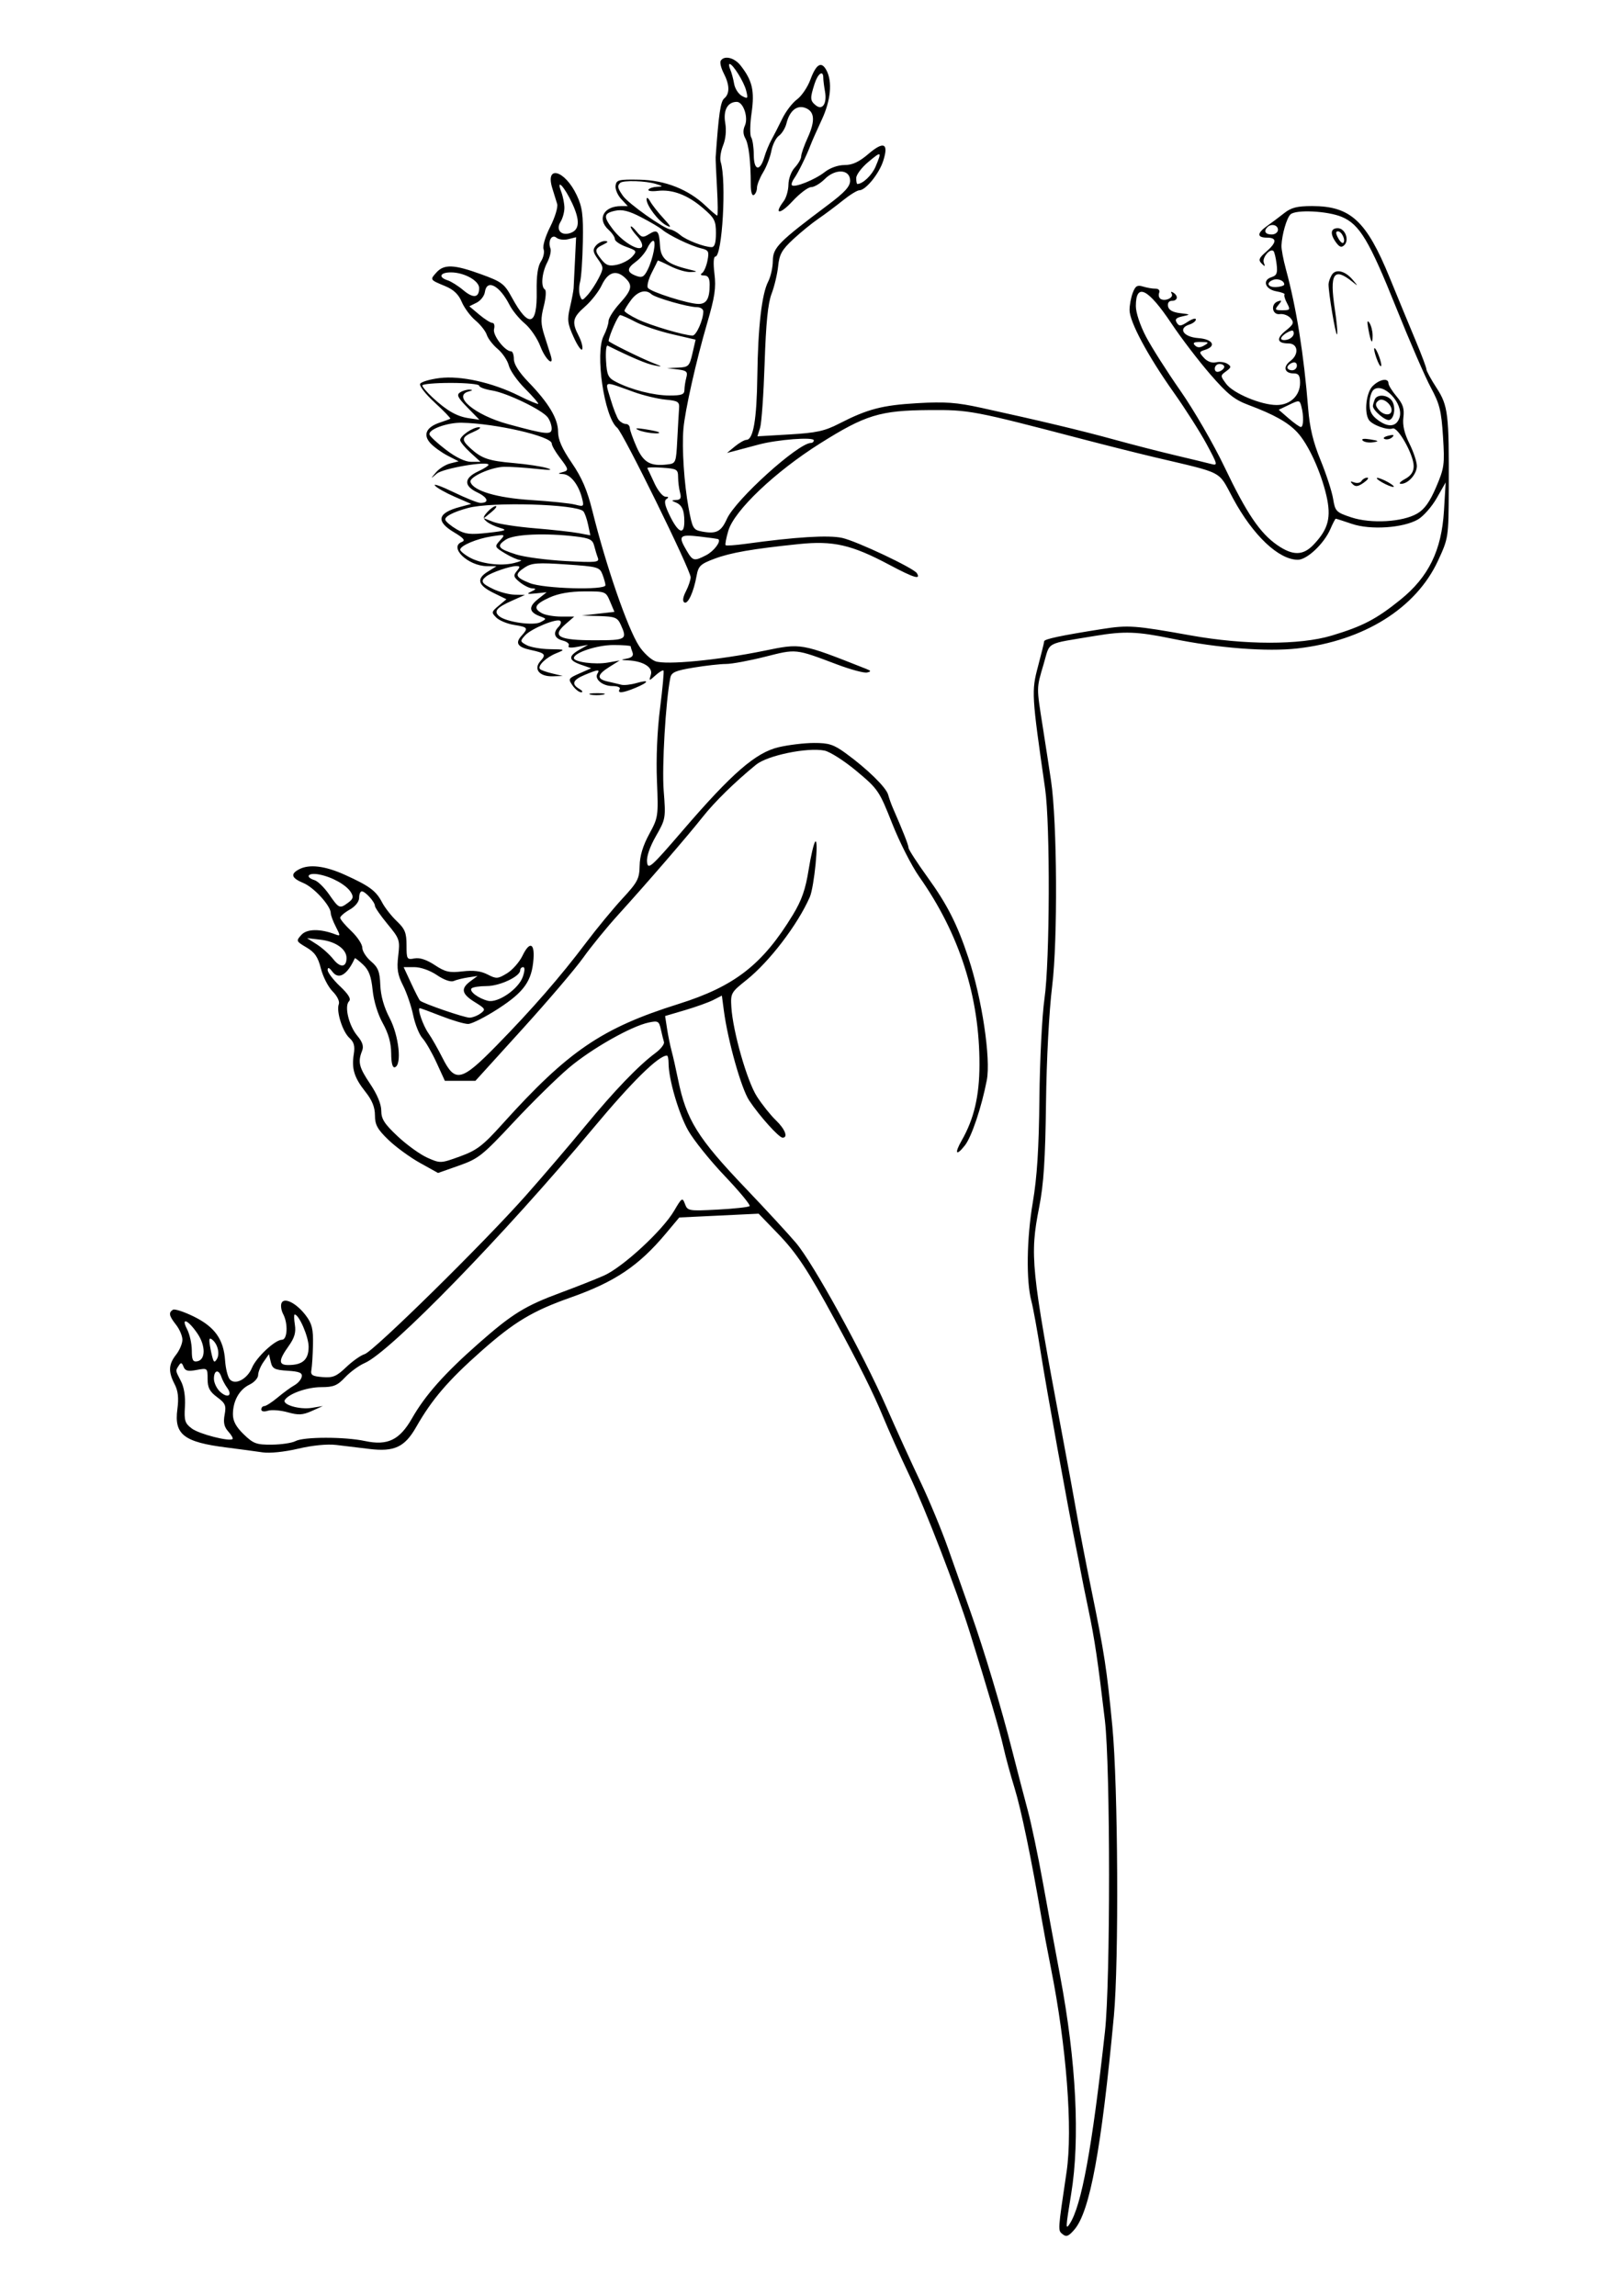 <?xml version="1.0" encoding="UTF-8" standalone="no"?>
<!-- Created with Inkscape (http://www.inkscape.org/) -->

<svg
   xmlns:dc="http://purl.org/dc/elements/1.1/"
   xmlns:cc="http://creativecommons.org/ns#"
   xmlns:rdf="http://www.w3.org/1999/02/22-rdf-syntax-ns#"
   xmlns:svg="http://www.w3.org/2000/svg"
   xmlns="http://www.w3.org/2000/svg"
   xmlns:sodipodi="http://sodipodi.sourceforge.net/DTD/sodipodi-0.dtd"
   xmlns:inkscape="http://www.inkscape.org/namespaces/inkscape"
   width="210mm"
   height="297mm"
   viewBox="0 0 210 297"
   version="1.1"
   id="svg8"
   inkscape:version="0.92.4 (5da689c313, 2019-01-14)"
   sodipodi:docname="dinonichs.svg">
  <defs
     id="defs2" />
  <sodipodi:namedview
     id="base"
     pagecolor="#ffffff"
     bordercolor="#666666"
     borderopacity="1.0"
     inkscape:pageopacity="0.0"
     inkscape:pageshadow="2"
     inkscape:zoom="0.35"
     inkscape:cx="654.70571"
     inkscape:cy="339.40928"
     inkscape:document-units="mm"
     inkscape:current-layer="layer1"
     showgrid="false"
     inkscape:window-width="1285"
     inkscape:window-height="745"
     inkscape:window-x="-8"
     inkscape:window-y="-8"
     inkscape:window-maximized="1" />
  <g
     inkscape:label="レイヤー 1"
     inkscape:groupmode="layer"
     id="layer1">
    <path
       style="fill:#000000;stroke-width:0.409"
       d="m 22.372,169.437 c 0.227,-0.14 1.457,0.263 2.735,0.895 2.697,1.335 3.835,2.945 4.02,5.685 0.068,1.013 0.336,2.097 0.595,2.409 0.678,0.817 2.269,-0.002 2.883,-1.484 0.56,-1.351 2.988,-3.622 3.873,-3.622 0.718,0 0.818,-2.094 0.159,-3.327 -0.242,-0.452 -0.34,-1.082 -0.218,-1.401 0.321,-0.837 1.956,-0.009 3.169,1.608 0.781,1.04 0.952,1.743 0.91,3.733 -0.029,1.348 -0.12,2.819 -0.204,3.268 -0.129,0.687 0.1,0.838 1.435,0.947 1.346,0.11 1.813,-0.085 3.064,-1.283 0.812,-0.777 1.889,-1.538 2.395,-1.69 1.147,-0.345 15.419,-14.385 20.832,-20.494 2.215,-2.5 5.672,-6.542 7.683,-8.984 3.782,-4.592 6.912,-7.848 9.097,-9.467 0.694,-0.514 1.194,-1.158 1.111,-1.43 -0.083,-0.272 -0.265,-1.014 -0.405,-1.648 -0.232,-1.053 -0.367,-1.129 -1.566,-0.874 -2.29,0.485 -7.432,3.405 -10.345,5.874 -1.548,1.312 -4.766,4.476 -7.151,7.031 -4.014,4.3 -4.538,4.717 -7.049,5.602 l -2.713,0.957 -2.347,-1.306 c -1.291,-0.718 -3.128,-2.06 -4.083,-2.982 -1.42,-1.371 -1.736,-1.948 -1.736,-3.169 0,-1.046 -0.369,-1.958 -1.235,-3.047 -1.447,-1.821 -1.808,-2.992 -1.502,-4.878 0.167,-1.031 0.026,-1.55 -0.565,-2.085 -0.895,-0.81 -1.726,-3.457 -1.374,-4.375 0.134,-0.35 -0.208,-1.054 -0.799,-1.645 -0.569,-0.569 -1.251,-1.898 -1.517,-2.954 -0.377,-1.498 -0.789,-2.101 -1.87,-2.739 -1.344,-0.793 -1.364,-0.842 -0.659,-1.621 0.72,-0.796 2.439,-0.819 4.42,-0.058 0.641,0.246 0.644,0.176 0.036,-1 -0.36,-0.696 -0.654,-1.486 -0.654,-1.757 0,-0.938 -2.156,-3.314 -3.526,-3.887 -1.562,-0.653 -1.73,-1.163 -0.586,-1.775 1.316,-0.705 3.369,-0.459 5.953,0.712 3.176,1.439 4.026,2.07 4.802,3.563 0.35,0.674 1.205,1.766 1.899,2.425 1.059,1.007 1.262,1.507 1.262,3.109 0,1.82 0.048,1.9 1.029,1.713 0.675,-0.129 1.578,0.166 2.623,0.858 1.356,0.897 1.893,1.02 3.596,0.818 1.404,-0.166 2.369,-0.047 3.233,0.399 1.14,0.589 1.326,0.579 2.516,-0.145 0.707,-0.43 1.61,-1.455 2.008,-2.279 0.907,-1.878 1.577,-1.678 1.423,0.425 -0.208,2.839 -1.202,4.246 -4.522,6.404 -1.692,1.1 -3.465,1.999 -3.941,1.999 -0.475,0 -2.037,-0.46 -3.471,-1.021 -1.433,-0.562 -2.683,-1.021 -2.777,-1.021 -0.36,0 0.414,2.244 1.118,3.243 0.406,0.575 1.224,2.011 1.818,3.191 1.636,3.247 2.432,3.062 7.03,-1.634 4.578,-4.676 8.246,-8.89 11.537,-13.258 1.389,-1.843 3.511,-4.417 4.716,-5.719 1.965,-2.124 2.194,-2.563 2.227,-4.255 0.023,-1.261 0.434,-2.615 1.235,-4.085 1.172,-2.151 1.194,-2.302 1.004,-6.897 -0.12,-2.893 0.035,-6.503 0.403,-9.396 0.328,-2.584 0.528,-4.774 0.444,-4.866 -0.084,-0.092 -0.546,0.184 -1.027,0.613 -0.864,0.772 -0.871,0.771 -0.609,-0.07 0.298,-0.958 -0.968,-1.761 -2.933,-1.86 -1.008,-0.051 -1.021,-0.071 -0.154,-0.237 0.643,-0.123 0.874,-0.38 0.715,-0.795 -0.129,-0.338 -0.235,-0.691 -0.235,-0.785 0,-0.094 -1.005,-0.171 -2.233,-0.171 -2.109,0 -5.12,0.995 -5.12,1.691 0,0.51 2.736,0.873 4.392,0.581 l 1.532,-0.27 -1.328,0.831 c -1.623,1.016 -1.682,1.566 -0.204,1.894 0.618,0.138 1.403,0.324 1.746,0.414 0.342,0.09 1.215,-0.006 1.941,-0.214 1.743,-0.5 1.684,-0.138 -0.098,0.607 -1.654,0.691 -2.411,0.759 -2.056,0.183 0.146,-0.237 -0.251,-0.409 -0.947,-0.409 -1.278,0 -2.36,-0.909 -1.924,-1.616 0.352,-0.569 0.048,-0.538 -1.636,0.166 -1.57,0.656 -1.779,1.199 -0.702,1.826 0.393,0.229 0.496,0.422 0.228,0.429 -0.268,0.007 -0.768,-0.388 -1.112,-0.878 -0.596,-0.851 -0.557,-0.921 0.892,-1.56 l 1.516,-0.669 -1.324,-0.462 C 73.548,85.427 73.493,84.895 74.966,84.057 l 1.123,-0.639 -1.379,0.261 c -0.877,0.166 -1.287,0.113 -1.126,-0.147 0.139,-0.225 -0.206,-0.524 -0.766,-0.664 -1.095,-0.275 -1.314,-1.007 -0.535,-1.786 0.266,-0.266 0.362,-0.605 0.213,-0.753 -0.398,-0.398 -3.753,0.98 -4.562,1.873 -0.661,0.73 -0.65,0.795 0.217,1.259 0.503,0.269 1.843,0.503 2.978,0.52 2.042,0.031 2.051,0.037 0.828,0.536 -1.337,0.546 -2.466,1.66 -2.076,2.05 0.133,0.133 0.849,0.385 1.59,0.561 l 1.348,0.319 -1.278,0.042 c -1.745,0.057 -2.553,-0.928 -1.612,-1.968 0.776,-0.858 0.616,-1.037 -1.293,-1.446 -1.66,-0.356 -2.003,-0.888 -1.168,-1.811 0.924,-1.021 0.848,-1.134 -0.952,-1.422 -0.883,-0.141 -1.918,-0.569 -2.3,-0.951 -0.654,-0.654 -0.635,-0.744 0.308,-1.532 l 1.003,-0.837 -1.665,-0.817 c -2.029,-0.996 -2.255,-1.819 -0.756,-2.748 l 1.134,-0.703 -1.226,-0.012 c -2.471,-0.025 -4.993,-2.468 -3.241,-3.14 0.475,-0.182 0.212,-0.5 -1.021,-1.236 -2.404,-1.434 -2.145,-2.514 0.79,-3.292 l 1.43,-0.379 -2.132,-0.928 c -1.173,-0.51 -2.329,-1.165 -2.569,-1.455 -0.241,-0.29 0.851,0.098 2.425,0.862 1.574,0.764 3.133,1.389 3.464,1.389 1.203,0 0.99,-0.698 -0.418,-1.37 -1.77,-0.844 -1.718,-1.853 0.139,-2.716 0.725,-0.337 1.323,-0.716 1.328,-0.841 0.02,-0.554 -5.861,0.439 -6.678,1.128 -0.868,0.732 -0.868,0.731 -0.126,-0.148 0.41,-0.485 1.237,-1.007 1.838,-1.16 l 1.093,-0.278 -1.43,-0.738 c -0.787,-0.406 -1.79,-1.135 -2.23,-1.621 -0.981,-1.084 -0.515,-2.072 1.251,-2.658 0.651,-0.216 1.251,-0.437 1.335,-0.492 0.083,-0.055 -0.821,-0.994 -2.01,-2.087 -1.228,-1.13 -2.041,-2.184 -1.881,-2.442 0.154,-0.25 1.285,-0.579 2.513,-0.733 2.718,-0.34 6.812,0.572 10.256,2.285 1.303,0.648 2.428,1.12 2.499,1.048 0.071,-0.071 -0.688,-0.947 -1.687,-1.947 -0.999,-0.999 -1.951,-2.35 -2.114,-3.001 -0.164,-0.651 -0.81,-1.616 -1.436,-2.143 -0.627,-0.527 -1.263,-1.349 -1.414,-1.825 -0.151,-0.477 -0.811,-1.318 -1.467,-1.869 -0.655,-0.551 -1.454,-1.631 -1.775,-2.398 -0.407,-0.974 -1.051,-1.59 -2.13,-2.037 -2.013,-0.834 -2.006,-0.822 -1.14,-1.778 0.986,-1.089 2.278,-1.036 5.78,0.239 2.673,0.973 3.007,1.226 3.98,3.013 2.176,3.998 3.289,3.706 3.205,-0.84 -0.036,-1.956 0.144,-3.214 0.548,-3.831 0.331,-0.505 0.485,-1.223 0.343,-1.595 -0.147,-0.383 0.227,-1.637 0.862,-2.892 0.617,-1.219 1.02,-2.549 0.896,-2.956 -0.124,-0.407 -0.404,-1.313 -0.623,-2.013 -0.968,-3.101 1.632,-2.361 3.165,0.901 0.717,1.526 0.845,2.507 0.782,6 -0.041,2.297 -0.202,4.636 -0.357,5.197 -0.155,0.562 -0.163,1.355 -0.02,1.763 0.248,0.704 0.299,0.7 1,-0.074 0.406,-0.449 1.048,-1.426 1.427,-2.171 0.656,-1.292 0.651,-1.408 -0.102,-2.462 -0.653,-0.914 -0.7,-1.216 -0.268,-1.736 0.287,-0.346 0.822,-0.617 1.188,-0.602 0.476,0.02 0.404,0.153 -0.254,0.471 -1.112,0.536 -1.134,0.78 -0.181,1.957 0.594,0.733 0.986,0.858 2,0.635 0.694,-0.152 1.57,-0.618 1.947,-1.034 0.651,-0.719 0.613,-0.783 -0.775,-1.284 -0.803,-0.29 -1.46,-0.738 -1.46,-0.995 0,-0.257 -0.368,-0.8 -0.817,-1.207 -1.527,-1.382 -0.636,-3.064 1.623,-3.064 H 81.228 l -0.849,-0.911 c -0.467,-0.501 -0.796,-1.283 -0.731,-1.736 0.107,-0.747 0.398,-0.82 3.084,-0.769 3.342,0.063 6.355,1.258 8.614,3.417 0.705,0.674 1.36,1.225 1.456,1.225 0.096,0 0.083,-1.609 -0.029,-3.575 -0.111,-1.966 -0.19,-3.758 -0.174,-3.983 0.389,-5.565 0.628,-7.202 1.109,-7.601 0.734,-0.609 0.71,-1.751 -0.069,-3.257 -0.346,-0.67 -0.519,-1.396 -0.384,-1.614 0.447,-0.723 1.76,-0.411 2.562,0.608 1.526,1.94 1.84,3.284 1.431,6.128 -0.21,1.46 -0.234,2.889 -0.052,3.174 0.181,0.285 0.332,1.316 0.336,2.289 0.006,2.041 0.81,2.181 1.374,0.239 0.191,-0.656 0.602,-1.652 0.914,-2.214 0.312,-0.562 0.94,-1.789 1.396,-2.728 0.456,-0.939 1.313,-2.06 1.906,-2.492 0.593,-0.432 1.371,-1.579 1.73,-2.549 0.757,-2.046 1.428,-2.441 2.081,-1.222 0.791,1.479 0.563,3.894 -0.606,6.402 -0.611,1.312 -1.251,2.753 -1.421,3.202 -0.55,1.454 -1.63,3.659 -2.142,4.372 -0.274,0.382 -0.406,0.788 -0.293,0.901 0.342,0.342 2.981,-0.719 4.224,-1.698 0.699,-0.551 1.733,-0.919 2.579,-0.919 1.024,0 1.872,-0.394 3.087,-1.434 1.988,-1.701 2.652,-1.395 1.922,0.885 -0.535,1.674 -2.273,3.816 -3.097,3.816 -0.274,0 -1.239,0.597 -2.146,1.328 -0.907,0.73 -2.322,1.787 -3.146,2.349 -0.824,0.562 -2.291,1.757 -3.26,2.655 -1.462,1.356 -1.794,1.947 -1.949,3.472 -0.103,1.011 -0.485,2.621 -0.849,3.577 -0.476,1.25 -0.729,3.776 -0.901,8.988 -0.132,3.987 -0.395,7.746 -0.586,8.353 l -0.347,1.105 4.16,-0.243 c 3.466,-0.203 4.534,-0.435 6.407,-1.396 3.693,-1.895 5.573,-2.386 10.148,-2.65 3.565,-0.206 5.058,-0.097 8.235,0.599 7.721,1.691 12.95,2.94 17.158,4.098 2.359,0.65 5.944,1.572 7.966,2.049 2.022,0.478 4.101,0.98 4.619,1.117 0.903,0.238 0.879,0.13 -0.571,-2.563 -0.832,-1.546 -2.75,-4.558 -4.261,-6.692 -3.357,-4.741 -5.711,-9.133 -5.711,-10.657 0,-0.626 0.187,-1.63 0.416,-2.231 0.338,-0.888 0.587,-1.04 1.328,-0.808 0.502,0.157 1.223,0.282 1.604,0.277 0.41,-0.005 0.607,0.214 0.483,0.536 -0.115,0.299 -0.029,0.655 0.191,0.791 0.59,0.365 1.737,-0.18 1.429,-0.679 -0.155,-0.25 -0.069,-0.308 0.207,-0.137 0.682,0.422 0.579,1.06 -0.171,1.06 -0.391,0 -0.59,0.28 -0.507,0.715 0.09,0.476 0.612,0.771 1.562,0.882 1.372,0.161 1.384,0.177 0.314,0.409 -0.834,0.181 -1.021,0.386 -0.75,0.821 0.308,0.494 0.52,0.477 1.419,-0.112 0.581,-0.381 1.056,-0.516 1.056,-0.302 0,0.215 -0.378,0.51 -0.84,0.657 -1.517,0.481 -0.774,1.613 1.15,1.752 1.871,0.136 2.398,1.038 0.886,1.518 -0.804,0.255 -0.811,0.308 -0.147,1.042 0.43,0.475 1.033,0.696 1.562,0.572 0.474,-0.111 1.137,-0.023 1.473,0.195 0.527,0.342 0.504,0.474 -0.167,0.965 -0.764,0.559 -0.764,0.587 0.002,1.624 0.906,1.226 4.519,2.742 6.535,2.742 1.746,0 3.028,-1.21 3.028,-2.86 0,-0.941 -0.184,-1.226 -0.793,-1.226 -1.231,0 -1.467,-0.854 -0.448,-1.622 1.141,-0.861 0.98,-2.259 -0.261,-2.259 -1.477,0 -1.619,-0.64 -0.364,-1.642 1.031,-0.824 1.121,-1.048 0.652,-1.613 -0.299,-0.361 -0.93,-0.603 -1.401,-0.539 -1.017,0.139 -1.233,-1.324 -0.244,-1.651 0.525,-0.174 0.533,-0.106 0.052,0.477 -0.498,0.604 -0.44,0.679 0.525,0.679 0.999,0 1.047,-0.073 0.594,-0.919 -0.271,-0.506 -0.415,-1.009 -0.321,-1.119 0.094,-0.11 -0.378,-0.295 -1.049,-0.412 -1.452,-0.252 -1.869,-1.442 -0.641,-1.832 0.691,-0.219 0.809,-0.525 0.662,-1.712 -0.098,-0.795 -0.278,-1.544 -0.399,-1.665 -0.426,-0.426 -1.499,0.852 -1.255,1.494 0.204,0.537 0.155,0.556 -0.288,0.11 -0.441,-0.445 -0.339,-0.709 0.589,-1.512 1.396,-1.21 1.431,-1.83 0.102,-1.83 -1.31,0 -1.301,-0.583 0.026,-1.513 0.576,-0.404 1.567,-1.148 2.204,-1.653 0.909,-0.722 1.682,-0.919 3.601,-0.919 4.982,0 7.041,1.897 10.049,9.255 1.088,2.662 2.602,6.33 3.365,8.151 0.763,1.822 1.387,3.486 1.387,3.699 0,0.213 0.589,1.296 1.31,2.407 1.507,2.325 1.63,3.345 1.587,13.17 -0.029,6.192 -0.04,6.273 -1.389,9.192 -2.845,6.153 -9.588,10.366 -18.17,11.352 -3.954,0.454 -10.305,-0.04 -16.254,-1.264 -4.519,-0.93 -6.161,-0.989 -9.931,-0.359 -6.595,1.102 -5.795,0.665 -6.672,3.639 -0.947,3.21 -0.943,2.882 -0.111,8.166 0.372,2.359 0.852,5.484 1.068,6.945 0.791,5.356 0.874,20.614 0.144,26.554 -0.4,3.259 -0.727,9.442 -0.798,15.115 -0.092,7.317 -0.302,10.523 -0.883,13.481 -1.229,6.26 -1.068,7.861 2.94,29.21 0.759,4.044 1.653,8.916 1.985,10.826 0.332,1.91 1.15,6.138 1.817,9.396 1.701,8.312 2.016,10.364 2.724,17.728 0.739,7.688 0.859,30.433 0.198,37.491 -1.614,17.244 -3.1,25.286 -5.102,27.613 -0.761,0.885 -1.054,1 -1.533,0.602 -0.622,-0.516 -0.635,-0.306 0.516,-8.061 0.815,-5.494 -0.012,-16.257 -2.024,-26.35 -0.426,-2.135 -0.979,-5.076 -1.228,-6.536 -1.31,-7.657 -2.629,-14.014 -3.474,-16.75 -0.521,-1.685 -1.172,-4.075 -1.446,-5.311 -0.469,-2.108 -2.005,-7.353 -4.369,-14.911 -1.741,-5.569 -5.698,-15.829 -7.857,-20.371 -1.133,-2.385 -2.648,-5.762 -3.367,-7.506 -1.267,-3.072 -3.043,-6.636 -6.262,-12.567 -3.472,-6.396 -4.912,-8.574 -7.309,-11.055 l -2.512,-2.601 -5.133,0.246 -5.133,0.246 -1.75,2.089 c -3.491,4.166 -6.582,6.243 -12.291,8.258 -4.963,1.752 -7.318,3.167 -11.634,6.991 -4.231,3.748 -6.337,6.207 -8.359,9.756 -1.488,2.612 -2.835,3.245 -6.065,2.851 -1.284,-0.157 -3.202,-0.389 -4.262,-0.515 -1.19,-0.142 -3.085,0.043 -4.95,0.482 -1.768,0.416 -3.68,0.613 -4.609,0.473 -0.873,-0.131 -2.965,-0.412 -4.651,-0.625 -5.532,-0.697 -6.804,-1.683 -6.373,-4.937 0.196,-1.479 0.098,-2.383 -0.355,-3.258 -0.837,-1.618 -0.789,-2.568 0.191,-3.814 0.449,-0.571 0.817,-1.44 0.817,-1.931 0,-0.491 -0.368,-1.36 -0.817,-1.931 -0.918,-1.167 -1.004,-1.582 -0.405,-1.952 z m 1.044,9.245 c 0.403,0.779 0.592,1.997 0.511,3.295 -0.112,1.799 8.4e-4,2.157 0.893,2.827 0.952,0.715 4.899,1.728 5.274,1.354 0.092,-0.092 -0.159,-0.529 -0.559,-0.971 -0.533,-0.589 -0.659,-1.167 -0.471,-2.17 0.223,-1.19 0.098,-1.484 -0.973,-2.275 -0.961,-0.711 -1.229,-1.222 -1.229,-2.345 0,-1.419 -0.017,-1.433 -1.426,-1.169 -1.124,0.211 -1.482,0.121 -1.691,-0.424 -0.211,-0.55 -0.336,-0.58 -0.611,-0.147 -0.445,0.702 -0.46,0.592 0.281,2.026 z m 1.401,-4.004 c 0.002,1.266 0.138,1.536 0.717,1.426 1.077,-0.204 1.087,-2.007 0.017,-3.584 -1.206,-1.781 -2.192,-2.192 -1.341,-0.559 0.331,0.635 0.603,1.858 0.605,2.717 z m 2.713,1.082 c 0.157,0.489 0.256,0.5 0.53,0.057 0.41,-0.663 0.123,-1.909 -0.573,-2.487 -0.395,-0.328 -0.471,-0.168 -0.331,0.702 0.1,0.62 0.268,1.398 0.375,1.728 z m 0.969,4.303 c 0.964,0.872 1.627,0.475 0.89,-0.533 -0.279,-0.382 -0.616,-1.017 -0.748,-1.41 -0.347,-1.034 -0.962,-0.878 -0.962,0.243 0,0.527 0.369,1.292 0.82,1.7 z m 3.034,5.487 c 1.251,1.212 1.645,1.357 3.64,1.34 1.231,-0.012 2.609,-0.219 3.064,-0.462 1.058,-0.566 6.365,-0.572 8.986,-0.009 2.925,0.627 4.48,-0.123 6.087,-2.937 1.717,-3.007 4.208,-5.809 8.617,-9.691 4.373,-3.851 6.001,-4.854 10.69,-6.588 1.91,-0.706 4.389,-1.687 5.509,-2.178 2.435,-1.069 7.597,-5.828 9.096,-8.385 1.006,-1.717 1.082,-1.765 1.407,-0.886 0.332,0.898 0.473,0.922 4.229,0.726 2.137,-0.112 3.998,-0.316 4.135,-0.453 0.137,-0.137 -1.309,-1.887 -3.213,-3.888 -1.905,-2.001 -4.036,-4.655 -4.737,-5.897 -1.233,-2.185 -2.535,-6.649 -2.535,-8.691 0,-0.548 -0.096,-0.996 -0.213,-0.996 -1.089,0 -4.534,3.391 -9.521,9.375 -11.489,13.784 -26.285,28.988 -29.58,30.398 -0.734,0.314 -1.874,1.145 -2.534,1.846 -1.011,1.075 -1.5,1.276 -3.103,1.276 -1.815,0 -4.194,0.84 -4.701,1.661 -0.376,0.608 1.91,1.276 3.485,1.018 l 1.434,-0.235 -1.43,0.64 c -1.179,0.528 -1.727,0.557 -3.123,0.167 -0.931,-0.261 -2.08,-0.351 -2.553,-0.201 -0.508,0.161 -0.86,0.094 -0.86,-0.163 0,-0.24 0.177,-0.436 0.394,-0.436 0.217,0 0.999,-0.506 1.738,-1.123 0.739,-0.618 1.71,-1.327 2.159,-1.576 0.449,-0.249 0.873,-0.744 0.943,-1.1 0.1,-0.506 -0.3,-0.675 -1.822,-0.773 -1.69,-0.109 -1.981,-0.26 -2.186,-1.135 l -0.236,-1.01 -0.699,0.998 c -0.385,0.549 -0.699,1.315 -0.699,1.702 0,0.387 -0.5,0.944 -1.112,1.237 -1.318,0.632 -2.142,2.098 -2.151,3.823 -0.003,0.89 0.396,1.638 1.397,2.607 z m 5.773,-8.961 c 1.854,0 2.629,-0.697 2.627,-2.363 -0.001,-1.299 -1.244,-4.173 -1.805,-4.173 -0.102,0 -0.089,0.597 0.026,1.328 0.158,0.992 -0.046,1.689 -0.808,2.758 -1.323,1.856 -1.333,2.451 -0.041,2.451 z m 3.399,-62.724 c 0.424,0.134 1.276,0.974 1.894,1.866 1.259,1.817 1.355,1.858 2.466,1.033 0.634,-0.471 0.703,-0.737 0.341,-1.328 -0.584,-0.956 -2.462,-2.004 -4.144,-2.313 -1.412,-0.259 -1.855,0.33 -0.557,0.742 z m 2.416,10.216 c 0.909,1.156 1.716,1.084 1.716,-0.153 0,-1.14 -1.404,-2.132 -3.339,-2.358 l -1.768,-0.207 1.262,0.808 c 0.694,0.444 1.652,1.304 2.128,1.91 z m 0.866,3.499 c 1.111,1.057 1.47,1.653 1.174,1.949 -0.631,0.631 -0.03,3.147 1.066,4.458 0.682,0.816 0.858,1.365 0.625,1.953 -0.573,1.448 -0.408,2.125 1.049,4.29 0.906,1.346 1.43,2.612 1.43,3.454 0,1.077 0.408,1.711 2.145,3.337 1.18,1.104 2.904,2.344 3.832,2.755 1.664,0.737 1.721,0.735 4.222,-0.177 2.178,-0.794 2.947,-1.382 5.462,-4.175 8.515,-9.457 12.869,-12.426 22.789,-15.54 7.28,-2.285 10.896,-5.102 14.808,-11.534 1.141,-1.876 1.635,-3.286 2.038,-5.819 0.293,-1.839 0.68,-3.482 0.862,-3.652 0.483,-0.452 -0.143,5.877 -0.709,7.17 -1.568,3.579 -5.226,8.369 -8.199,10.736 -1.989,1.584 -2.06,1.71 -1.95,3.498 0.194,3.156 2.029,9.578 3.305,11.566 0.662,1.031 1.762,2.41 2.445,3.065 1.197,1.147 1.632,2.263 0.881,2.263 -0.475,0 -3.002,-2.812 -4.327,-4.814 -1.022,-1.544 -2.753,-7.691 -3.275,-11.627 l -0.257,-1.938 -1.099,0.562 c -0.604,0.309 -2.257,0.903 -3.672,1.32 l -2.573,0.758 0.252,1.64 c 0.139,0.902 0.402,2.191 0.585,2.865 0.183,0.674 0.558,2.329 0.832,3.677 1.069,5.252 2.513,7.576 8.791,14.151 2.567,2.689 5.478,5.845 6.469,7.012 2.243,2.644 8.637,14.259 11.739,21.323 1.283,2.921 3.252,7.241 4.377,9.6 1.125,2.359 2.728,6.22 3.561,8.579 0.834,2.359 2.154,6.095 2.934,8.303 1.772,5.017 3.924,12.192 5.412,18.047 0.628,2.472 1.514,5.873 1.969,7.558 0.455,1.685 1.325,5.821 1.932,9.192 0.608,3.37 1.626,8.885 2.261,12.256 2.083,11.046 2.591,21.089 1.424,28.188 -0.715,4.351 -0.732,4.686 -0.202,3.881 1.542,-2.338 2.901,-9.735 4.579,-24.92 0.709,-6.415 0.701,-34.202 -0.012,-40.24 -0.902,-7.647 -1.324,-10.489 -2.124,-14.298 -0.424,-2.022 -0.866,-4.206 -0.982,-4.853 -0.116,-0.647 -0.403,-2.118 -0.638,-3.268 -0.999,-4.889 -3.818,-20.463 -4.558,-25.174 -0.441,-2.809 -0.983,-5.788 -1.205,-6.621 -0.695,-2.608 -0.618,-8.099 0.178,-12.784 0.555,-3.268 0.789,-6.945 0.857,-13.481 0.051,-4.943 0.346,-10.734 0.654,-12.869 0.696,-4.815 0.751,-22.543 0.085,-27.167 -1.747,-12.13 -1.776,-12.612 -0.926,-15.808 0.437,-1.642 0.798,-3.109 0.803,-3.262 0.009,-0.29 2.154,-0.746 7.449,-1.582 3.428,-0.542 4.249,-0.483 11.557,0.827 6.934,1.243 14.065,1.25 18.179,0.019 4.014,-1.201 5.791,-2.127 8.907,-4.643 3.646,-2.944 5.33,-6.38 5.637,-11.504 l 0.22,-3.674 -1.152,2.024 c -0.634,1.113 -1.729,2.359 -2.434,2.769 -1.907,1.107 -6.145,1.391 -8.547,0.572 -1.077,-0.367 -2.015,-0.667 -2.085,-0.667 -0.069,0 -0.382,0.597 -0.696,1.328 -0.81,1.888 -3.023,3.983 -4.208,3.983 -2.481,0 -5.812,-3.153 -8.396,-7.948 -1.973,-3.661 -1.027,-3.164 -10.123,-5.313 -2.135,-0.504 -6.363,-1.566 -9.396,-2.36 -14.092,-3.688 -14.61,-3.786 -19.814,-3.746 -6.345,0.049 -8.229,0.626 -14.094,4.317 -5.819,3.662 -11.084,8.667 -11.867,11.278 -0.286,0.954 -0.444,1.805 -0.352,1.89 0.092,0.085 1.271,0.002 2.619,-0.184 6.449,-0.891 10.691,-1.151 12.46,-0.762 1.866,0.411 9.251,3.898 9.662,4.562 0.551,0.892 -0.382,0.607 -3.576,-1.092 -4.866,-2.588 -7.254,-3.134 -11.697,-2.673 -6.056,0.627 -8.808,1.106 -10.93,1.902 -1.795,0.673 -2.068,0.933 -2.293,2.183 -0.381,2.118 -1.13,3.748 -1.591,3.463 -0.258,-0.159 -0.183,-0.687 0.204,-1.434 0.336,-0.65 0.611,-1.472 0.611,-1.826 0,-0.941 -8.733,-18.705 -9.51,-19.344 -1.671,-1.374 -2.886,-9.673 -1.741,-11.887 0.346,-0.669 0.629,-1.525 0.629,-1.902 0,-0.377 0.643,-1.398 1.43,-2.268 1.636,-1.811 1.746,-2.393 0.643,-3.391 -1.123,-1.016 -2.17,-0.651 -2.963,1.034 -0.378,0.803 -1.343,2.035 -2.145,2.74 -1.624,1.426 -1.75,2.008 -0.821,3.805 0.351,0.678 0.555,1.45 0.454,1.716 -0.101,0.266 -0.597,-0.428 -1.102,-1.541 -0.803,-1.768 -0.864,-2.258 -0.484,-3.881 0.239,-1.022 0.45,-2.133 0.469,-2.47 0.017,-0.337 0.099,-1.959 0.178,-3.605 l 0.144,-2.992 -1.005,0.252 c -0.553,0.139 -1.241,0.056 -1.531,-0.184 -0.614,-0.51 -1.148,0.435 -0.783,1.386 0.122,0.317 -0.068,1.135 -0.421,1.818 -0.698,1.351 -0.85,3.149 -0.294,3.493 0.192,0.119 0.124,1.095 -0.151,2.169 -0.41,1.605 -0.395,2.281 0.088,3.792 0.323,1.011 0.688,2.16 0.811,2.553 0.497,1.59 -0.671,0.584 -1.332,-1.147 C 69.539,43.791 68.628,42.458 67.906,41.853 67.184,41.248 66.298,40.173 65.938,39.464 c -1.291,-2.539 -2.951,-3.412 -3.199,-1.683 -0.072,0.5 -0.554,1.119 -1.071,1.376 l -0.94,0.467 1.278,1.075 c 0.703,0.591 1.469,1.075 1.703,1.075 0.234,0 0.33,0.361 0.215,0.803 -0.204,0.779 1.409,2.874 2.213,2.874 0.194,0 0.353,0.456 0.353,1.014 0,0.652 0.673,1.71 1.884,2.962 2.628,2.716 3.835,4.74 3.835,6.429 0,1.021 0.509,2.178 1.769,4.019 1.316,1.923 2.001,3.519 2.675,6.234 1.77,7.131 4.534,15.131 6.03,17.454 0.549,0.852 1.496,1.741 2.104,1.976 1.343,0.519 8.144,-0.133 14.07,-1.348 4.859,-0.996 4.705,-1.024 13.183,2.325 0.688,0.272 0.711,0.348 0.145,0.485 -0.37,0.089 -2.116,-0.381 -3.881,-1.045 -5.444,-2.049 -5.231,-2.026 -9.29,-1 -2.043,0.516 -4.325,0.939 -5.071,0.939 -0.746,0 -2.636,0.211 -4.2,0.47 -2.368,0.391 -2.872,0.613 -3.013,1.328 -0.602,3.05 -1.097,11.5 -0.855,14.591 0.278,3.554 0.258,3.672 -1,5.871 -0.802,1.401 -1.235,2.667 -1.154,3.371 0.119,1.037 0.499,0.699 4.698,-4.183 6.3,-7.324 9.37,-9.983 12.326,-10.679 1.269,-0.299 3.327,-0.546 4.575,-0.549 1.915,-0.006 2.552,0.199 4.085,1.313 2.787,2.024 5.245,4.422 5.51,5.377 0.131,0.474 0.399,1.229 0.596,1.678 1.357,3.109 2.043,4.856 2.043,5.197 0,0.217 1.109,1.932 2.465,3.81 2.563,3.551 3.835,6.063 5.295,10.46 1.744,5.253 2.906,13.004 2.368,15.789 -0.675,3.492 -1.964,7.334 -2.831,8.435 -1.145,1.456 -1.393,1.071 -0.414,-0.642 1.587,-2.778 2.283,-5.733 2.296,-9.754 0.029,-8.811 -2.582,-16.97 -7.8,-24.37 -0.975,-1.383 -2.548,-4.478 -3.496,-6.879 -1.664,-4.213 -1.823,-4.448 -4.603,-6.773 -1.584,-1.325 -3.457,-2.52 -4.162,-2.657 -2.235,-0.434 -7.375,0.628 -8.847,1.828 -2.719,2.217 -5.364,4.807 -6.922,6.781 -1.921,2.433 -7.235,8.585 -10.933,12.656 -1.46,1.608 -3.483,4.087 -4.494,5.51 -1.011,1.423 -4.566,5.593 -7.899,9.267 l -6.061,6.68 h -1.978 -1.978 l -1.075,-2.348 c -0.591,-1.291 -1.412,-2.716 -1.824,-3.166 -0.412,-0.45 -0.952,-1.789 -1.201,-2.977 -0.248,-1.187 -0.841,-2.922 -1.318,-3.855 -0.692,-1.357 -0.816,-2.123 -0.616,-3.825 0.239,-2.036 0.179,-2.213 -1.383,-4.104 -0.898,-1.087 -1.633,-2.148 -1.633,-2.36 0,-0.497 -1.249,-1.878 -1.697,-1.878 -0.19,0 -0.345,0.376 -0.345,0.836 0,0.501 -0.49,1.115 -1.223,1.532 -0.673,0.383 -1.224,0.858 -1.226,1.056 -0.001,0.198 0.641,0.967 1.427,1.709 0.786,0.742 1.43,1.712 1.43,2.157 0,0.444 0.506,1.238 1.123,1.764 0.928,0.789 1.138,1.324 1.208,3.075 0.056,1.39 0.473,2.862 1.213,4.277 1.196,2.287 1.598,6.035 0.682,6.351 -0.312,0.108 -0.476,-0.502 -0.487,-1.806 -0.012,-1.345 -0.356,-2.578 -1.089,-3.89 -0.644,-1.153 -1.169,-2.866 -1.312,-4.282 -0.18,-1.787 -0.482,-2.59 -1.243,-3.303 -0.552,-0.518 -1.03,-0.886 -1.061,-0.817 -0.978,2.152 -2.083,2.821 -2.892,1.75 -0.419,-0.554 -0.615,-0.628 -0.624,-0.234 -0.006,0.316 0.707,1.259 1.588,2.097 z m 10.355,1.864 c 0.364,0.364 5.717,2.206 6.41,2.206 0.373,0 1.015,-0.245 1.425,-0.545 0.695,-0.508 0.645,-0.608 -0.739,-1.463 -1.714,-1.059 -1.859,-1.755 -0.566,-2.706 l 0.919,-0.676 -1.226,0.186 c -0.674,0.102 -1.512,0.31 -1.863,0.462 -0.381,0.165 -1.252,-0.141 -2.163,-0.759 -0.895,-0.607 -2.101,-1.035 -2.918,-1.035 h -1.393 l 0.957,2.065 c 0.526,1.136 1.047,2.155 1.157,2.265 z m 1.628,-78.019 c 1.846,1.713 3.147,2.453 4.714,2.681 l 1.344,0.196 -1.545,-1.582 c -1.277,-1.308 -1.44,-1.649 -0.935,-1.968 0.335,-0.212 0.886,-0.367 1.223,-0.344 0.434,0.029 0.404,0.096 -0.102,0.228 -2.198,0.574 0.771,3.06 5.049,4.228 5.029,1.373 5.677,1.436 5.662,0.548 -0.006,-0.423 -0.239,-1.065 -0.515,-1.428 -0.741,-0.974 -5.284,-3.161 -7.202,-3.468 -0.916,-0.146 -1.665,-0.427 -1.665,-0.623 0,-0.196 -1.655,-0.356 -3.677,-0.356 -2.022,0 -3.677,0.148 -3.677,0.328 0,0.181 0.597,0.883 1.328,1.561 z m 1.767,6.79 c 1.276,0.97 2.456,1.531 3.226,1.532 l 1.214,0.002 -1.317,-1.203 c -0.724,-0.661 -1.317,-1.386 -1.317,-1.611 0,-0.55 1.663,-1.684 2.44,-1.664 0.343,0.009 0.026,0.276 -0.704,0.593 -1.571,0.683 -1.634,1.012 -0.409,2.128 1.455,1.325 2.349,1.63 5.617,1.914 1.685,0.147 3.615,0.438 4.29,0.648 0.866,0.27 0.447,0.298 -1.43,0.096 -1.46,-0.157 -3.299,-0.275 -4.085,-0.263 -1.701,0.027 -4.584,1.321 -4.385,1.968 0.352,1.144 3.42,2.056 7.858,2.336 2.472,0.156 5.026,0.421 5.676,0.589 1.131,0.292 1.17,0.257 0.901,-0.818 -0.437,-1.74 -1.477,-3.076 -2.437,-3.128 -0.69,-0.037 -0.723,-0.086 -0.157,-0.234 0.924,-0.241 0.909,-0.336 -0.306,-1.929 -0.562,-0.736 -1.021,-1.544 -1.021,-1.794 0,-0.931 -7.243,-2.603 -11.643,-2.687 -1.903,-0.037 -4.387,0.88 -4.172,1.539 0.082,0.25 1.054,1.143 2.16,1.985 z M 57.913,36.26 c 0.451,0.143 1.366,0.72 2.034,1.282 1.299,1.093 2.049,0.992 2.049,-0.275 0,-0.955 -1.935,-2.029 -3.656,-2.029 -1.407,0 -1.669,0.628 -0.427,1.022 z m 1.169,32.213 c 1.103,0.644 1.742,0.716 4.052,0.457 2.316,-0.26 2.564,-0.358 1.594,-0.63 -0.632,-0.177 -1.418,-0.545 -1.747,-0.818 -0.521,-0.432 -0.509,-0.593 0.089,-1.254 0.378,-0.417 0.862,-0.758 1.077,-0.758 0.215,0 -0.043,0.353 -0.574,0.785 l -0.964,0.785 1.226,0.48 c 0.674,0.264 3.089,0.634 5.367,0.822 2.278,0.188 4.826,0.47 5.662,0.627 l 1.52,0.285 -0.292,-1.381 C 75.931,67.112 75.653,66.334 75.475,66.143 74.602,65.21 63.61,64.892 60.566,65.712 c -1.932,0.521 -3.084,1.126 -2.944,1.545 0.083,0.248 0.74,0.795 1.46,1.216 z m 1.587,3.593 c 1.496,0.86 4.061,1.202 5.822,0.777 0.786,-0.19 1.154,-0.365 0.817,-0.389 -0.337,-0.024 -1.23,-0.42 -1.985,-0.88 -1.336,-0.815 -1.353,-0.858 -0.636,-1.65 0.727,-0.804 0.714,-0.81 -1.079,-0.535 -1.921,0.295 -4.062,1.202 -4.062,1.721 0,0.17 0.506,0.601 1.123,0.956 z m 2.462,57.402 c 1.288,0.323 3.961,-1.513 4.514,-3.102 0.263,-0.754 0.283,-1.252 0.049,-1.252 -0.213,0 -0.387,0.186 -0.387,0.415 0,0.787 -2.648,2.034 -4.324,2.035 -0.917,8.1e-4 -1.801,0.134 -1.963,0.297 -0.364,0.364 0.855,1.293 2.11,1.608 z m 0.718,-53.249 c 0.794,0.379 2.035,0.701 2.758,0.717 l 1.314,0.029 -1.69,0.752 c -1.983,0.882 -2.387,1.379 -1.633,2.005 0.908,0.753 4.422,1.257 5.341,0.766 0.801,-0.429 0.8,-0.438 -0.051,-0.753 -1.443,-0.534 -1.539,-1.22 -0.309,-2.2 l 1.149,-0.916 -1.404,0.148 c -1.118,0.118 -1.237,0.07 -0.587,-0.235 0.645,-0.302 0.676,-0.389 0.147,-0.412 -0.368,-0.016 -1.098,-0.375 -1.621,-0.799 -0.815,-0.66 -0.873,-0.864 -0.404,-1.43 0.462,-0.556 0.453,-0.66 -0.054,-0.66 -0.81,0 -3.256,0.839 -3.89,1.335 -0.791,0.618 -0.626,0.91 0.933,1.653 z m 2.953,-4.486 c 1.065,0.334 3.931,0.715 6.371,0.847 3.945,0.213 4.407,0.168 4.186,-0.41 -0.137,-0.357 -0.354,-1.068 -0.483,-1.58 -0.193,-0.771 -0.595,-0.974 -2.347,-1.184 -3.989,-0.479 -8.001,-0.304 -9.07,0.396 -1.281,0.84 -1.044,1.181 1.343,1.93 z m 1.74,3.7 c 1.818,0.727 9.796,0.951 9.796,0.275 0,-0.21 -0.172,-0.835 -0.383,-1.389 -0.363,-0.954 -0.61,-1.022 -4.696,-1.301 -3.649,-0.249 -4.47,-0.191 -5.337,0.377 -1.401,0.918 -1.293,1.272 0.619,2.037 z m 1.599,3.911 c 0.435,0.233 1.548,0.423 2.474,0.423 h 1.684 l -1.146,0.993 c -1.803,1.562 -0.874,2.071 3.778,2.071 4.115,0 4.266,-0.09 3.385,-2.023 -0.419,-0.92 -0.738,-1.048 -2.758,-1.107 l -2.283,-0.067 2.113,-0.24 2.113,-0.24 -0.561,-1.328 c -0.555,-1.314 -0.589,-1.328 -3.338,-1.319 -1.855,0.006 -3.354,0.271 -4.513,0.797 -1.905,0.865 -2.151,1.395 -0.946,2.039 z m 2.887,-52.449 c 0,0.55 -0.225,1.361 -0.5,1.802 -0.634,1.016 0.056,1.835 1.232,1.462 1.231,-0.391 1.322,-1.599 0.287,-3.833 -1.018,-2.197 -2.139,-3.378 -1.426,-1.501 0.224,0.589 0.407,1.521 0.407,2.072 z m 6.285,2.789 c 1.23,1.597 3.355,2.882 3.739,2.262 0.151,-0.245 -0.112,-0.857 -0.585,-1.361 -0.473,-0.503 -0.86,-1.062 -0.86,-1.241 0,-0.179 0.333,0.086 0.74,0.589 0.655,0.809 0.841,0.851 1.616,0.367 1.105,-0.69 1.329,-0.455 1.438,1.509 0.093,1.68 0.947,2.373 3.764,3.05 1.143,0.275 1.156,0.298 0.188,0.337 -0.57,0.023 -1.753,-0.323 -2.628,-0.769 -0.875,-0.446 -1.603,-0.768 -1.618,-0.715 -0.014,0.053 -0.37,0.77 -0.788,1.593 -0.418,0.823 -0.64,1.692 -0.493,1.929 0.322,0.521 5.249,2.088 6.564,2.088 1.034,0 1.431,-0.689 1.431,-2.485 0,-0.861 -0.199,-1.194 -0.715,-1.198 -0.438,-0.004 -0.542,-0.122 -0.268,-0.306 0.246,-0.165 0.562,-0.895 0.704,-1.623 0.232,-1.192 0.147,-1.349 -0.855,-1.59 -1.32,-0.317 -4.129,-1.667 -4.993,-2.4 -0.337,-0.286 -1.572,-1.016 -2.744,-1.622 -1.589,-0.822 -2.446,-1.033 -3.37,-0.83 -1.494,0.328 -1.542,0.759 -0.266,2.416 z m 0.396,19.722 c 1.963,1.016 4.864,1.755 6.903,1.76 1.575,0.004 1.942,-0.13 1.946,-0.711 0.003,-0.393 0.113,-1.116 0.244,-1.605 0.205,-0.765 0.047,-0.914 -1.129,-1.058 l -1.368,-0.168 1.439,-0.065 c 1.346,-0.061 1.466,-0.18 1.851,-1.841 L 90.005,43.942 86.94,43.229 C 85.254,42.837 83.134,42.122 82.229,41.642 81.324,41.161 80.429,40.764 80.239,40.76 c -0.257,-0.005 -1.444,2.672 -1.488,3.356 -0.009,0.155 4.139,2.21 5.701,2.823 1.316,0.517 1.335,0.546 0.216,0.33 -0.999,-0.192 -2.926,-1.007 -6.049,-2.556 -0.181,-0.09 -0.273,0.793 -0.204,1.963 0.11,1.866 0.268,2.2 1.291,2.729 z m 0.356,4.93 c 0.229,0.281 0.639,0.511 0.912,0.511 0.272,0 0.503,0.23 0.512,0.511 0.009,0.281 0.399,1.378 0.865,2.438 0.895,2.035 1.784,2.548 3.976,2.292 1.124,-0.132 1.148,-0.19 1.303,-3.198 0.087,-1.685 0.191,-3.503 0.232,-4.04 0.066,-0.872 -0.122,-0.995 -1.765,-1.153 -1.011,-0.098 -2.849,-0.54 -4.085,-0.984 -4.077,-1.463 -3.747,-1.564 -3.014,0.923 0.355,1.205 0.834,2.42 1.063,2.701 z m 3.381,1.187 c 0.899,0.137 1.711,0.316 1.804,0.399 0.351,0.309 -1.837,0.078 -2.621,-0.278 -0.569,-0.258 -0.322,-0.295 0.817,-0.121 z M 80.607,25.344 c 0.696,0.993 5.234,4.21 6.124,4.34 0.305,0.045 0.884,0.367 1.288,0.717 0.766,0.663 3.111,1.569 4.064,1.569 0.38,0 0.552,-0.562 0.552,-1.807 0,-1.613 -0.182,-1.962 -1.694,-3.256 -1.981,-1.696 -3.946,-2.437 -5.865,-2.213 -0.755,0.088 -1.282,0.015 -1.172,-0.163 0.11,-0.178 0.603,-0.341 1.095,-0.364 0.833,-0.038 0.825,-0.063 -0.126,-0.368 -1.283,-0.411 -4.268,-0.499 -4.63,-0.136 -0.401,0.401 -0.342,0.673 0.364,1.68 z m 3.515,0.703 c 0.248,0.449 1.023,1.438 1.724,2.196 0.996,1.078 1.08,1.279 0.383,0.92 -1.032,-0.532 -2.587,-2.58 -2.569,-3.383 0.006,-0.309 0.21,-0.191 0.462,0.267 z m -1.598,15.266 c 1.652,0.795 6.054,2.097 7.093,2.097 0.479,0 1.384,-2.044 1.384,-3.125 0,-0.304 -0.385,-0.552 -0.856,-0.552 -1.126,0 -5.368,-1.215 -5.864,-1.679 -0.722,-0.676 -1.787,-0.368 -2.629,0.76 -0.461,0.618 -0.844,1.245 -0.851,1.393 -0.006,0.148 0.768,0.646 1.723,1.106 z m -0.186,-5.617 c 0.732,0.271 0.997,0.128 1.453,-0.778 0.709,-1.411 1.165,-3.765 0.73,-3.765 -0.183,0 -0.534,0.442 -0.78,0.982 -0.246,0.54 -0.913,1.322 -1.482,1.736 -1.197,0.873 -1.176,1.36 0.08,1.824 z m 2.336,26.812 c 0.44,0.955 1.079,1.739 1.419,1.742 0.421,0.004 0.468,0.102 0.146,0.307 -0.341,0.217 -0.227,0.807 0.409,2.118 1.113,2.294 1.905,2.615 1.897,0.769 -0.006,-1.521 -0.314,-2.149 -1.219,-2.494 -0.466,-0.178 -0.431,-0.241 0.15,-0.266 0.587,-0.025 0.706,-0.244 0.516,-0.951 -0.135,-0.506 -0.249,-1.407 -0.252,-2.003 -0.006,-1.009 -0.147,-1.094 -2.048,-1.226 -1.124,-0.078 -1.992,-0.05 -1.93,0.063 0.062,0.112 0.474,0.986 0.914,1.94 z m 4.424,3.204 c 0.488,2.643 0.597,2.836 1.722,3.047 1.862,0.348 2.483,0.034 3.236,-1.636 1.131,-2.508 9.233,-9.823 10.88,-9.823 0.199,0 0.363,-0.15 0.363,-0.332 0,-0.47 -4.713,-0.11 -7.149,0.546 -1.123,0.302 -2.502,0.67 -3.064,0.816 l -1.021,0.266 1.021,-0.843 c 0.562,-0.464 1.237,-0.847 1.5,-0.852 0.883,-0.017 1.329,-2.623 1.404,-8.206 0.086,-6.4 0.576,-10.666 1.412,-12.281 0.322,-0.623 0.591,-1.832 0.597,-2.686 0.012,-1.693 0.737,-2.426 7.138,-7.222 2.173,-1.628 2.86,-2.382 2.86,-3.139 0,-1.476 -1.89,-1.594 -3.279,-0.205 -0.576,0.576 -1.372,1.048 -1.769,1.048 -0.397,0 -1.491,0.832 -2.433,1.849 -1.605,1.734 -2.43,1.708 -1.112,-0.035 0.33,-0.436 0.606,-1.398 0.613,-2.138 0.009,-0.765 0.365,-1.723 0.83,-2.222 0.449,-0.482 0.817,-1.128 0.817,-1.435 0,-0.307 0.379,-1.389 0.841,-2.405 1.008,-2.212 0.908,-3.417 -0.319,-3.868 -1.085,-0.398 -2.023,0.378 -2.426,2.009 -0.149,0.602 -0.588,1.32 -0.975,1.596 -0.387,0.275 -0.828,1.162 -0.979,1.97 -0.152,0.808 -0.632,2.054 -1.067,2.768 -0.435,0.714 -0.792,1.609 -0.793,1.989 -8.1e-4,0.38 -0.182,0.802 -0.402,0.938 -0.235,0.145 -0.401,-0.394 -0.401,-1.304 -8.4e-4,-3.035 -0.258,-5.239 -0.703,-6.019 -0.299,-0.524 -0.32,-1.079 -0.062,-1.646 0.484,-1.062 -0.204,-3.079 -1.05,-3.079 -1.18,0 -1.773,1.085 -1.49,2.727 0.167,0.971 0.06,2.076 -0.282,2.92 -0.303,0.747 -0.439,1.71 -0.302,2.141 0.763,2.404 0.203,12.23 -0.697,12.23 -0.235,0 -0.28,0.885 -0.114,2.217 0.226,1.812 0.052,2.987 -0.956,6.434 -1.423,4.87 -2.855,11.248 -3.057,13.614 -0.213,2.498 0.087,7.114 0.666,10.251 z m -0.256,5.517 c 0.805,1.363 0.968,1.401 2.538,0.589 0.981,-0.507 1.94,-1.765 1.571,-2.059 -0.061,-0.049 -1.169,-0.208 -2.461,-0.354 -2.601,-0.293 -2.781,-0.094 -1.648,1.824 z m 6.146,-60.388 c 0.107,0.624 0.565,1.333 1.019,1.576 0.758,0.406 0.801,0.349 0.538,-0.701 -0.285,-1.134 -1.72,-3.439 -2.142,-3.439 -0.121,0 -0.083,0.322 0.086,0.715 0.168,0.393 0.393,1.226 0.5,1.85 z m 10.547,2.772 c 0.877,0.728 1.5,-0.209 1.206,-1.813 -0.118,-0.646 -0.215,-1.427 -0.215,-1.736 0,-1.044 -0.696,-0.57 -1.125,0.766 -0.604,1.883 -0.59,2.182 0.135,2.783 z m 5.394,10.187 c 0.709,0 1.9,-1.138 2.371,-2.267 0.825,-1.974 0.756,-2.014 -0.968,-0.566 -0.851,0.714 -1.547,1.644 -1.547,2.066 0,0.422 0.065,0.767 0.144,0.767 z m 37.355,19.756 c 0.723,1.38 2.727,4.531 4.453,7.002 1.726,2.472 4.28,6.884 5.676,9.805 2.893,6.056 4.608,8.597 6.847,10.149 2.006,1.39 3.335,1.38 4.691,-0.038 1.934,-2.021 2.329,-3.539 1.663,-6.396 -0.727,-3.117 -2.345,-6.628 -3.754,-8.144 -1.201,-1.293 -3.011,-2.309 -6.328,-3.549 -1.821,-0.681 -2.717,-1.402 -4.955,-3.984 -1.503,-1.734 -3.748,-4.673 -4.989,-6.532 -3.055,-4.575 -4.62,-5.345 -4.62,-2.271 0,0.842 0.552,2.503 1.315,3.959 z m 7.531,1.133 c 0.661,-0.384 0.606,-0.44 -0.451,-0.451 -0.879,-0.009 -1.083,0.11 -0.754,0.438 0.323,0.323 0.665,0.327 1.205,0.012 z m 1.98,3.361 c 0.337,-0.129 0.613,-0.399 0.613,-0.6 0,-0.201 -0.276,-0.365 -0.613,-0.365 -0.337,0 -0.613,0.27 -0.613,0.6 0,0.365 0.239,0.508 0.613,0.365 z m 6.741,-17.714 c 0.454,0 0.817,-0.272 0.817,-0.613 0,-0.622 -0.864,-0.838 -1.362,-0.34 -0.518,0.518 -0.269,0.953 0.545,0.953 z m 0.613,6.8 c 0.562,-0.032 1.021,-0.186 1.021,-0.341 4e-4,-0.487 -0.83,-0.821 -1.449,-0.584 -0.964,0.37 -0.677,0.989 0.428,0.925 z m 3.166,18.104 c 0.358,0.019 0.395,-1.451 0.066,-2.674 -0.22,-0.818 -0.283,-0.826 -1.578,-0.204 l -1.349,0.648 1.277,1.107 c 0.703,0.609 1.415,1.114 1.584,1.123 z m -1.932,-20.41 c 1.356,4.98 2.33,11.066 2.877,17.975 0.199,2.522 0.641,4.367 1.613,6.741 0.736,1.798 1.464,4.04 1.618,4.982 0.265,1.624 0.389,1.75 2.347,2.4 2.556,0.849 6.644,0.613 8.537,-0.493 0.944,-0.551 1.626,-1.506 2.445,-3.419 1.06,-2.478 1.119,-2.912 0.89,-6.535 -0.211,-3.332 -0.433,-4.228 -1.568,-6.332 -0.728,-1.348 -2.746,-5.999 -4.486,-10.336 -3.486,-8.687 -4.738,-10.781 -7.027,-11.748 -1.852,-0.783 -5.998,-0.983 -6.662,-0.322 -0.49,0.487 -1.092,2.582 -1.158,4.021 -0.02,0.449 0.238,1.828 0.575,3.064 z m 5.926,0.753 c 0.494,-0.846 1.721,-0.568 2.72,0.616 0.728,0.863 0.727,0.867 -0.076,0.226 -2.385,-1.905 -2.936,-1.033 -2.241,3.548 0.258,1.704 0.386,3.181 0.284,3.283 -0.175,0.175 -1.121,-5.444 -1.094,-6.502 0.006,-0.272 0.19,-0.799 0.408,-1.171 z m 0.778,-6.064 c 0.944,0 1.538,1.515 0.858,2.186 -0.36,0.355 -0.62,0.275 -1.062,-0.323 -0.814,-1.103 -0.73,-1.862 0.204,-1.862 z m 0.724,1.891 c 0.337,-0.337 -0.203,-1.482 -0.698,-1.482 -0.302,0 -0.296,0.261 0.02,0.852 0.251,0.469 0.556,0.752 0.678,0.63 z m 1.407,30.999 c 0.37,0.141 0.795,0.06 0.943,-0.18 0.148,-0.24 0.484,-0.436 0.745,-0.436 0.261,0 0.051,0.297 -0.467,0.66 -0.721,0.505 -1.054,0.547 -1.419,0.18 -0.364,-0.367 -0.317,-0.419 0.197,-0.224 z m 2.071,-5.567 c 1.134,0.188 1.192,0.246 0.374,0.374 -0.531,0.084 -1.135,-0.017 -1.341,-0.222 -0.227,-0.227 0.155,-0.287 0.966,-0.152 z m -0.095,-15.067 c 0.221,0.337 0.405,1.057 0.408,1.6 0.009,1.311 -0.224,0.979 -0.547,-0.783 -0.185,-1.006 -0.143,-1.248 0.139,-0.817 z m 0.414,8.171 c 0.885,-0.885 2.043,-1.092 2.043,-0.365 0,0.248 0.476,1.017 1.057,1.708 0.825,0.981 1.018,1.576 0.876,2.714 -0.124,1 0.121,2.063 0.781,3.385 0.529,1.06 0.962,2.364 0.962,2.898 0,1.057 -1.148,2.334 -2.075,2.307 -0.319,-0.009 -0.075,-0.291 0.543,-0.626 0.778,-0.422 1.123,-0.934 1.123,-1.665 0,-1.477 -2.051,-5.131 -2.732,-4.869 -0.672,0.258 -2.658,-0.466 -3.075,-1.122 -0.626,-0.984 -0.336,-3.534 0.496,-4.366 z m 0.78,4.467 c 1.308,0.932 2.325,0.776 2.702,-0.413 0.563,-1.773 -2.112,-4.614 -3.364,-3.574 -0.29,0.24 -0.527,1.045 -0.527,1.789 0,1.027 0.286,1.556 1.188,2.198 z m -0.509,-2.731 c 0.28,-0.693 1.56,-0.646 2.162,0.08 0.586,0.707 0.419,2.345 -0.262,2.569 -0.5,0.165 -2.195,-1.288 -2.138,-1.832 0.017,-0.169 0.125,-0.536 0.238,-0.817 z m 0.628,1.45 c 0.662,0.662 1.552,0.621 1.552,-0.073 0,-0.754 -1.083,-1.616 -1.616,-1.287 -0.558,0.345 -0.539,0.756 0.064,1.359 z m -0.663,-8.089 c 0.276,0 1.047,2.122 0.844,2.324 -0.093,0.093 -0.364,-0.392 -0.603,-1.078 -0.239,-0.686 -0.348,-1.246 -0.241,-1.246 z m 0.377,16.779 c 0.225,0 0.868,0.263 1.43,0.584 0.562,0.321 0.837,0.584 0.613,0.584 -0.225,0 -0.868,-0.263 -1.43,-0.584 -0.562,-0.321 -0.837,-0.584 -0.613,-0.584 z m 1.397,-5.45 c 0.68,-0.178 0.839,-0.125 0.536,0.179 -0.237,0.237 -0.673,0.351 -0.968,0.253 -0.306,-0.102 -0.121,-0.287 0.432,-0.432 z m -13.04,-12.436 c 0.449,-0.118 0.817,-0.474 0.817,-0.793 0,-0.453 -0.179,-0.484 -0.817,-0.142 -0.449,0.24 -0.817,0.597 -0.817,0.793 0,0.196 0.368,0.26 0.817,0.142 z m 0.613,3.967 c 0.337,0 0.613,-0.27 0.613,-0.6 0,-0.365 -0.239,-0.508 -0.613,-0.365 -0.337,0.129 -0.613,0.399 -0.613,0.6 0,0.201 0.276,0.365 0.613,0.365 z m -89.876,41.773 c 0.899,0.005 1.218,0.088 0.71,0.186 -0.508,0.098 -1.244,0.094 -1.634,-0.008 -0.391,-0.102 0.026,-0.182 0.924,-0.178 z"
       id="path826"
       inkscape:connector-curvature="0" />
  </g>
</svg>
